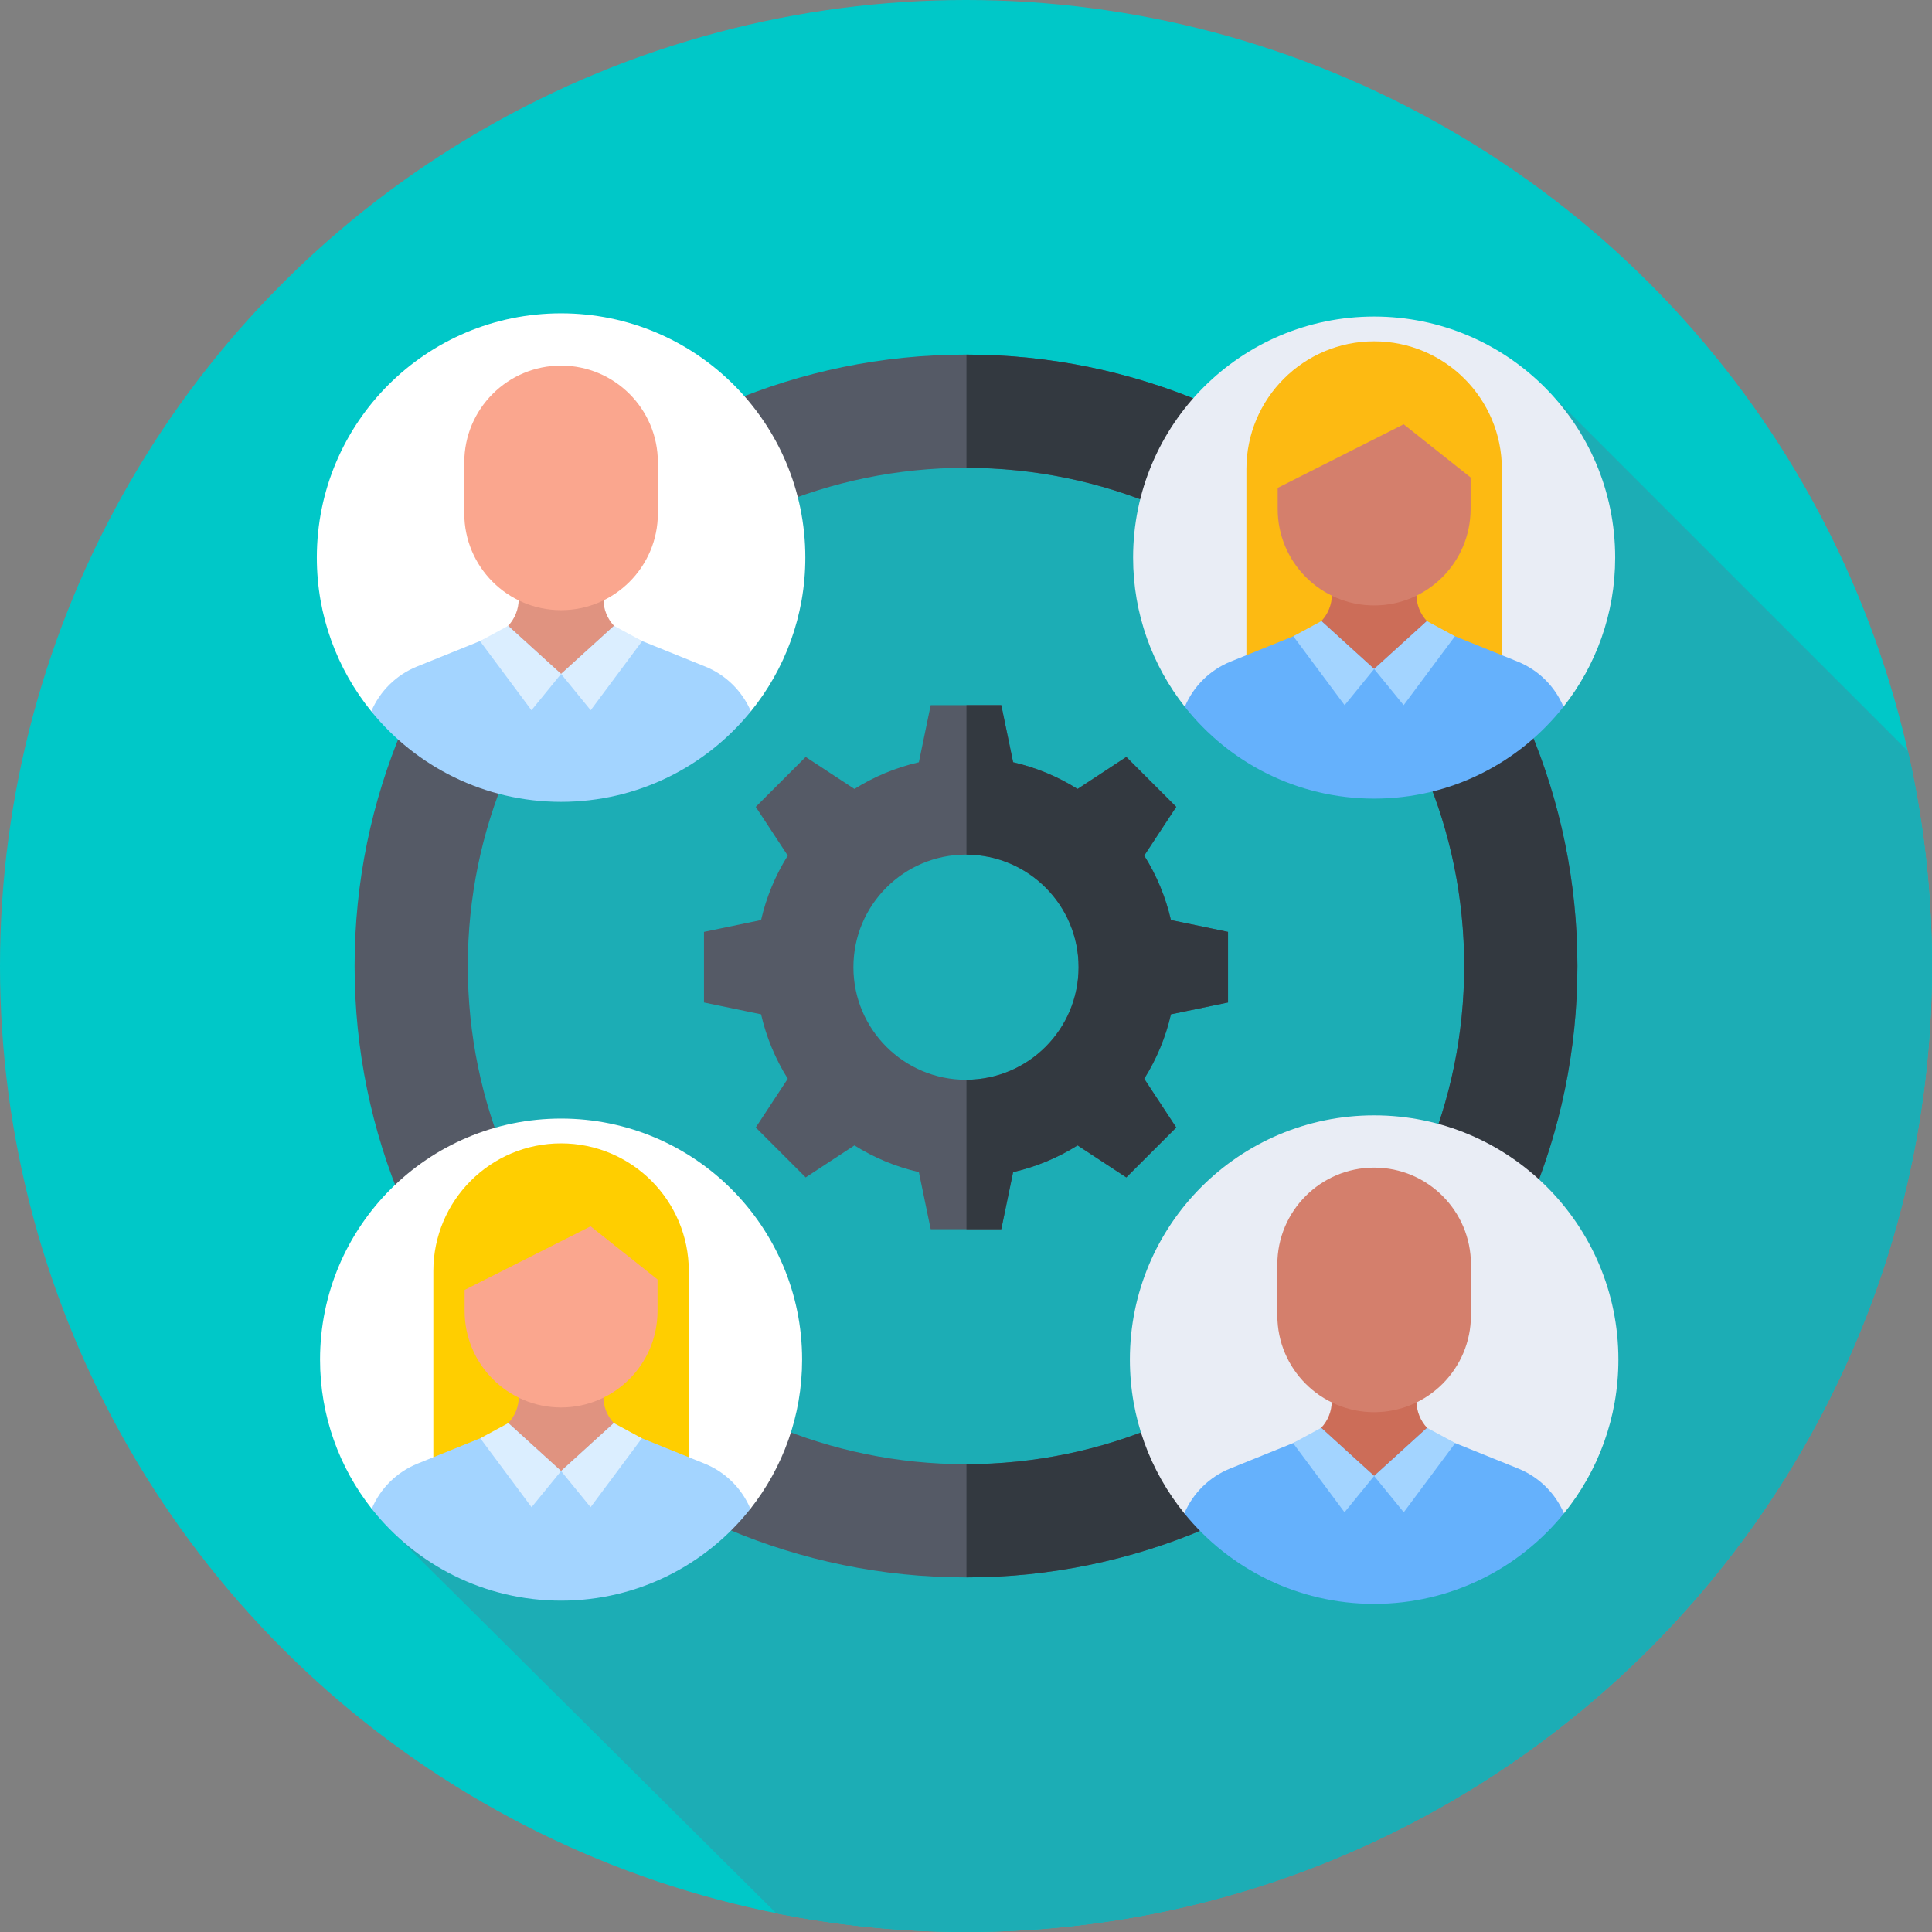 <svg id="Capa_1" enable-background="new 0 0 512 512" height="512" viewBox="0 0 512 512" width="512" xmlns="http://www.w3.org/2000/svg"><rect x="0" y="0" width="512" height="512" fill="#808080" stroke="none"/><g><g><g><g><g><g><g><circle cx="256" cy="256" fill="#00c8c8" r="256"/></g></g></g></g></g></g><path d="m512 256c0-19.558-2.193-38.604-6.348-56.906l-93.663-93.663-277.556 23.424-35.92 270.988 5.268 5.892 101.956 101.332c16.252 3.236 33.059 4.933 50.263 4.933 141.385 0 256-114.615 256-256z" fill="#1cadb5"/><g><g><g><g><g><g><path d="m256 418.027c-89.342 0-162.027-72.685-162.027-162.027s72.685-162.027 162.027-162.027 162.027 72.685 162.027 162.027-72.685 162.027-162.027 162.027zm0-294.054c-72.8 0-132.027 59.227-132.027 132.027s59.227 132.027 132.027 132.027 132.027-59.227 132.027-132.027-59.227-132.027-132.027-132.027z" fill="#555a66"/></g></g></g></g></g></g><g><g><g><g><g><g><path d="m418.027 256c0-89.302-72.62-161.96-161.907-162.025v30c72.745.065 131.907 59.265 131.907 132.025 0 72.759-59.162 131.96-131.907 132.025v30c89.287-.065 161.907-72.724 161.907-162.025z" fill="#333940"/></g></g></g></g></g></g><g><g><g><path d="m313.977 187.29c-8.575-10.874-13.693-24.601-13.693-39.524 0-35.278 28.599-63.877 63.877-63.877s63.877 28.599 63.877 63.877c0 14.926-5.12 28.657-13.699 39.532z" fill="#e9edf5"/></g><g><g><path d="m398.011 198.717h-67.699v-74.411c0-18.694 15.155-33.849 33.849-33.849 18.694 0 33.849 15.155 33.849 33.849v74.411z" fill="#fdba12"/></g><g><g><path d="m375.358 157.57v-15.958h-22.394v15.958c0 2.664-1.035 5.155-2.786 7.019l13.983 28.165 13.983-28.165c-1.751-1.864-2.786-4.355-2.786-7.019z" fill="#cc6d58"/></g><g><path d="m402.204 175.331-20.436-8.259c-1.404-.567-2.628-1.425-3.623-2.484l-13.983 12.706-13.983-12.706c-.995 1.059-2.22 1.917-3.623 2.484l-20.436 8.259c-5.512 2.227-9.86 6.556-12.136 11.967 11.698 14.828 29.826 24.346 50.178 24.346s38.481-9.518 50.178-24.346c-2.276-5.411-6.624-9.739-12.136-11.967z" fill="#65b1fc"/></g><g><path d="m364.161 177.294-7.82 9.583-13.593-18.266 7.43-4.023z" fill="#a3d4ff"/></g><g><path d="m364.161 177.294 7.82 9.583 13.594-18.266-7.43-4.023z" fill="#a3d4ff"/></g></g><g><path d="m371.987 112.444-33.387 16.853v5.59c0 14.117 11.444 25.561 25.561 25.561 14.117 0 25.561-11.444 25.561-25.561v-8.362z" fill="#d47f6c"/></g></g></g><g><g><g><path d="m98.39 188.509c-9.022-11.125-14.428-25.303-14.428-40.743 0-35.749 28.98-64.73 64.73-64.73s64.73 28.98 64.73 64.73c0 15.44-5.406 29.617-14.428 40.743z" fill="#fff"/></g><g><g><path d="m159.928 158.808v-16.015h-22.475v16.015c0 2.674-1.038 5.174-2.796 7.044l14.033 28.266 14.033-28.266c-1.756-1.87-2.795-4.37-2.795-7.044z" fill="#e09380"/></g><g><path d="m186.87 176.634-20.51-8.288c-1.409-.569-2.638-1.43-3.636-2.493l-14.034 12.752-14.033-12.752c-.999 1.063-2.228 1.924-3.636 2.493l-20.51 8.288c-5.486 2.217-9.824 6.507-12.122 11.875 11.868 14.634 29.992 23.988 50.302 23.988 20.309 0 38.434-9.354 50.302-23.988-2.299-5.368-6.637-9.659-12.123-11.875z" fill="#a3d4ff"/></g><g><g><g><g><g><path d="m148.691 161.697c-14.168 0-25.653-11.485-25.653-25.652v-13.505c0-14.167 11.485-25.652 25.653-25.652 14.168 0 25.653 11.485 25.653 25.652v13.505c0 14.167-11.485 25.652-25.653 25.652z" fill="#faa68e"/></g></g></g></g></g><g><path d="m148.691 178.604-7.848 9.617-13.642-18.332 7.457-4.037z" fill="#dbeeff"/></g><g><path d="m148.691 178.604 7.848 9.617 13.642-18.332-7.456-4.037z" fill="#dbeeff"/></g></g></g></g></g><g><g><g><path d="m98.507 399.836c-8.575-10.873-13.692-24.601-13.692-39.524 0-35.278 28.599-63.877 63.877-63.877s63.877 28.599 63.877 63.877c0 14.927-5.12 28.657-13.699 39.532z" fill="#fff"/></g><g><g><path d="m182.541 411.263h-67.699v-74.411c0-18.695 15.155-33.849 33.849-33.849 18.695 0 33.849 15.155 33.849 33.849v74.411z" fill="#ffce00"/></g><g><g><path d="m159.888 370.115v-15.958h-22.395v15.958c0 2.664-1.034 5.155-2.786 7.019l13.983 28.165 13.983-28.165c-1.75-1.864-2.785-4.355-2.785-7.019z" fill="#e09380"/></g><g><path d="m186.734 387.876-20.436-8.259c-1.404-.567-2.628-1.425-3.623-2.484l-13.983 12.706-13.983-12.706c-.995 1.059-2.22 1.917-3.623 2.484l-20.436 8.259c-5.511 2.227-9.86 6.556-12.136 11.967 11.698 14.828 29.826 24.346 50.178 24.346s38.481-9.518 50.178-24.346c-2.276-5.411-6.625-9.739-12.136-11.967z" fill="#a3d4ff"/></g><g><path d="m148.691 389.84-7.82 9.582-13.593-18.266 7.43-4.022z" fill="#dbeeff"/></g><g><path d="m148.691 389.84 7.82 9.582 13.594-18.266-7.431-4.022z" fill="#dbeeff"/></g></g><g><path d="m156.517 324.989-33.387 16.853v5.59c0 14.117 11.444 25.561 25.561 25.561 14.117 0 25.561-11.444 25.561-25.561v-8.362z" fill="#faa68e"/></g></g></g><g><g><g><path d="m313.86 401.054c-9.022-11.125-14.428-25.303-14.428-40.743 0-35.749 28.98-64.73 64.73-64.73 35.749 0 64.73 28.98 64.73 64.73 0 15.44-5.406 29.617-14.428 40.743z" fill="#e9edf5"/></g><g><g><path d="m375.399 371.354v-16.015h-22.475v16.015c0 2.674-1.038 5.174-2.796 7.044l14.033 28.266 14.033-28.266c-1.757-1.871-2.795-4.371-2.795-7.044z" fill="#cc6d58"/></g><g><path d="m402.341 389.179-20.51-8.288c-1.409-.569-2.638-1.43-3.636-2.493l-14.034 12.752-14.033-12.752c-.999 1.063-2.228 1.924-3.636 2.493l-20.51 8.288c-5.486 2.217-9.824 6.508-12.122 11.875 11.868 14.634 29.992 23.988 50.302 23.988 20.309 0 38.434-9.354 50.302-23.988-2.3-5.368-6.638-9.658-12.123-11.875z" fill="#65b1fc"/></g><g><g><g><g><g><path d="m364.161 374.242c-14.167 0-25.653-11.485-25.653-25.653v-13.505c0-14.168 11.485-25.652 25.653-25.652 14.168 0 25.653 11.485 25.653 25.652v13.505c0 14.168-11.485 25.653-25.653 25.653z" fill="#d47f6c"/></g></g></g></g></g><g><path d="m364.161 391.149-7.848 9.617-13.642-18.331 7.457-4.037z" fill="#a3d4ff"/></g><g><path d="m364.161 391.149 7.848 9.617 13.642-18.331-7.456-4.037z" fill="#a3d4ff"/></g></g></g></g></g><g><path d="m325.437 265.669v-18.711l-15.128-3.136c-1.406-6.14-3.827-11.893-7.077-17.074l8.483-12.919-13.23-13.23-12.919 8.483c-5.181-3.25-10.934-5.671-17.074-7.077l-3.136-15.128h-18.711l-3.136 15.128c-6.14 1.406-11.894 3.827-17.074 7.077l-12.919-8.483-13.23 13.23 8.483 12.919c-3.25 5.181-5.671 10.934-7.077 17.074l-15.128 3.136v18.71l15.128 3.136c1.406 6.14 3.827 11.893 7.077 17.074l-8.483 12.919 13.23 13.23 12.919-8.483c5.181 3.25 10.934 5.671 17.074 7.077l3.136 15.128h18.711l3.136-15.128c6.14-1.406 11.893-3.827 17.074-7.077l12.919 8.483 13.23-13.23-8.483-12.919c3.25-5.181 5.671-10.934 7.077-17.074zm-69.437 20.48c-16.477 0-29.835-13.358-29.835-29.835s13.357-29.835 29.835-29.835c16.477 0 29.835 13.357 29.835 29.835s-13.358 29.835-29.835 29.835z" fill="#555a66"/></g><g><path d="m325.437 265.669v-18.71l-15.128-3.136c-1.406-6.14-3.827-11.893-7.077-17.074l8.483-12.919-13.23-13.23-12.919 8.483c-5.181-3.25-10.934-5.671-17.074-7.077l-3.136-15.128h-9.235v39.605c16.421.065 29.714 13.395 29.714 29.832s-13.293 29.767-29.714 29.832v39.605h9.235l3.136-15.128c6.14-1.406 11.893-3.827 17.074-7.077l12.919 8.483 13.23-13.23-8.483-12.919c3.25-5.181 5.671-10.934 7.077-17.074z" fill="#333940"/></g></g></svg>